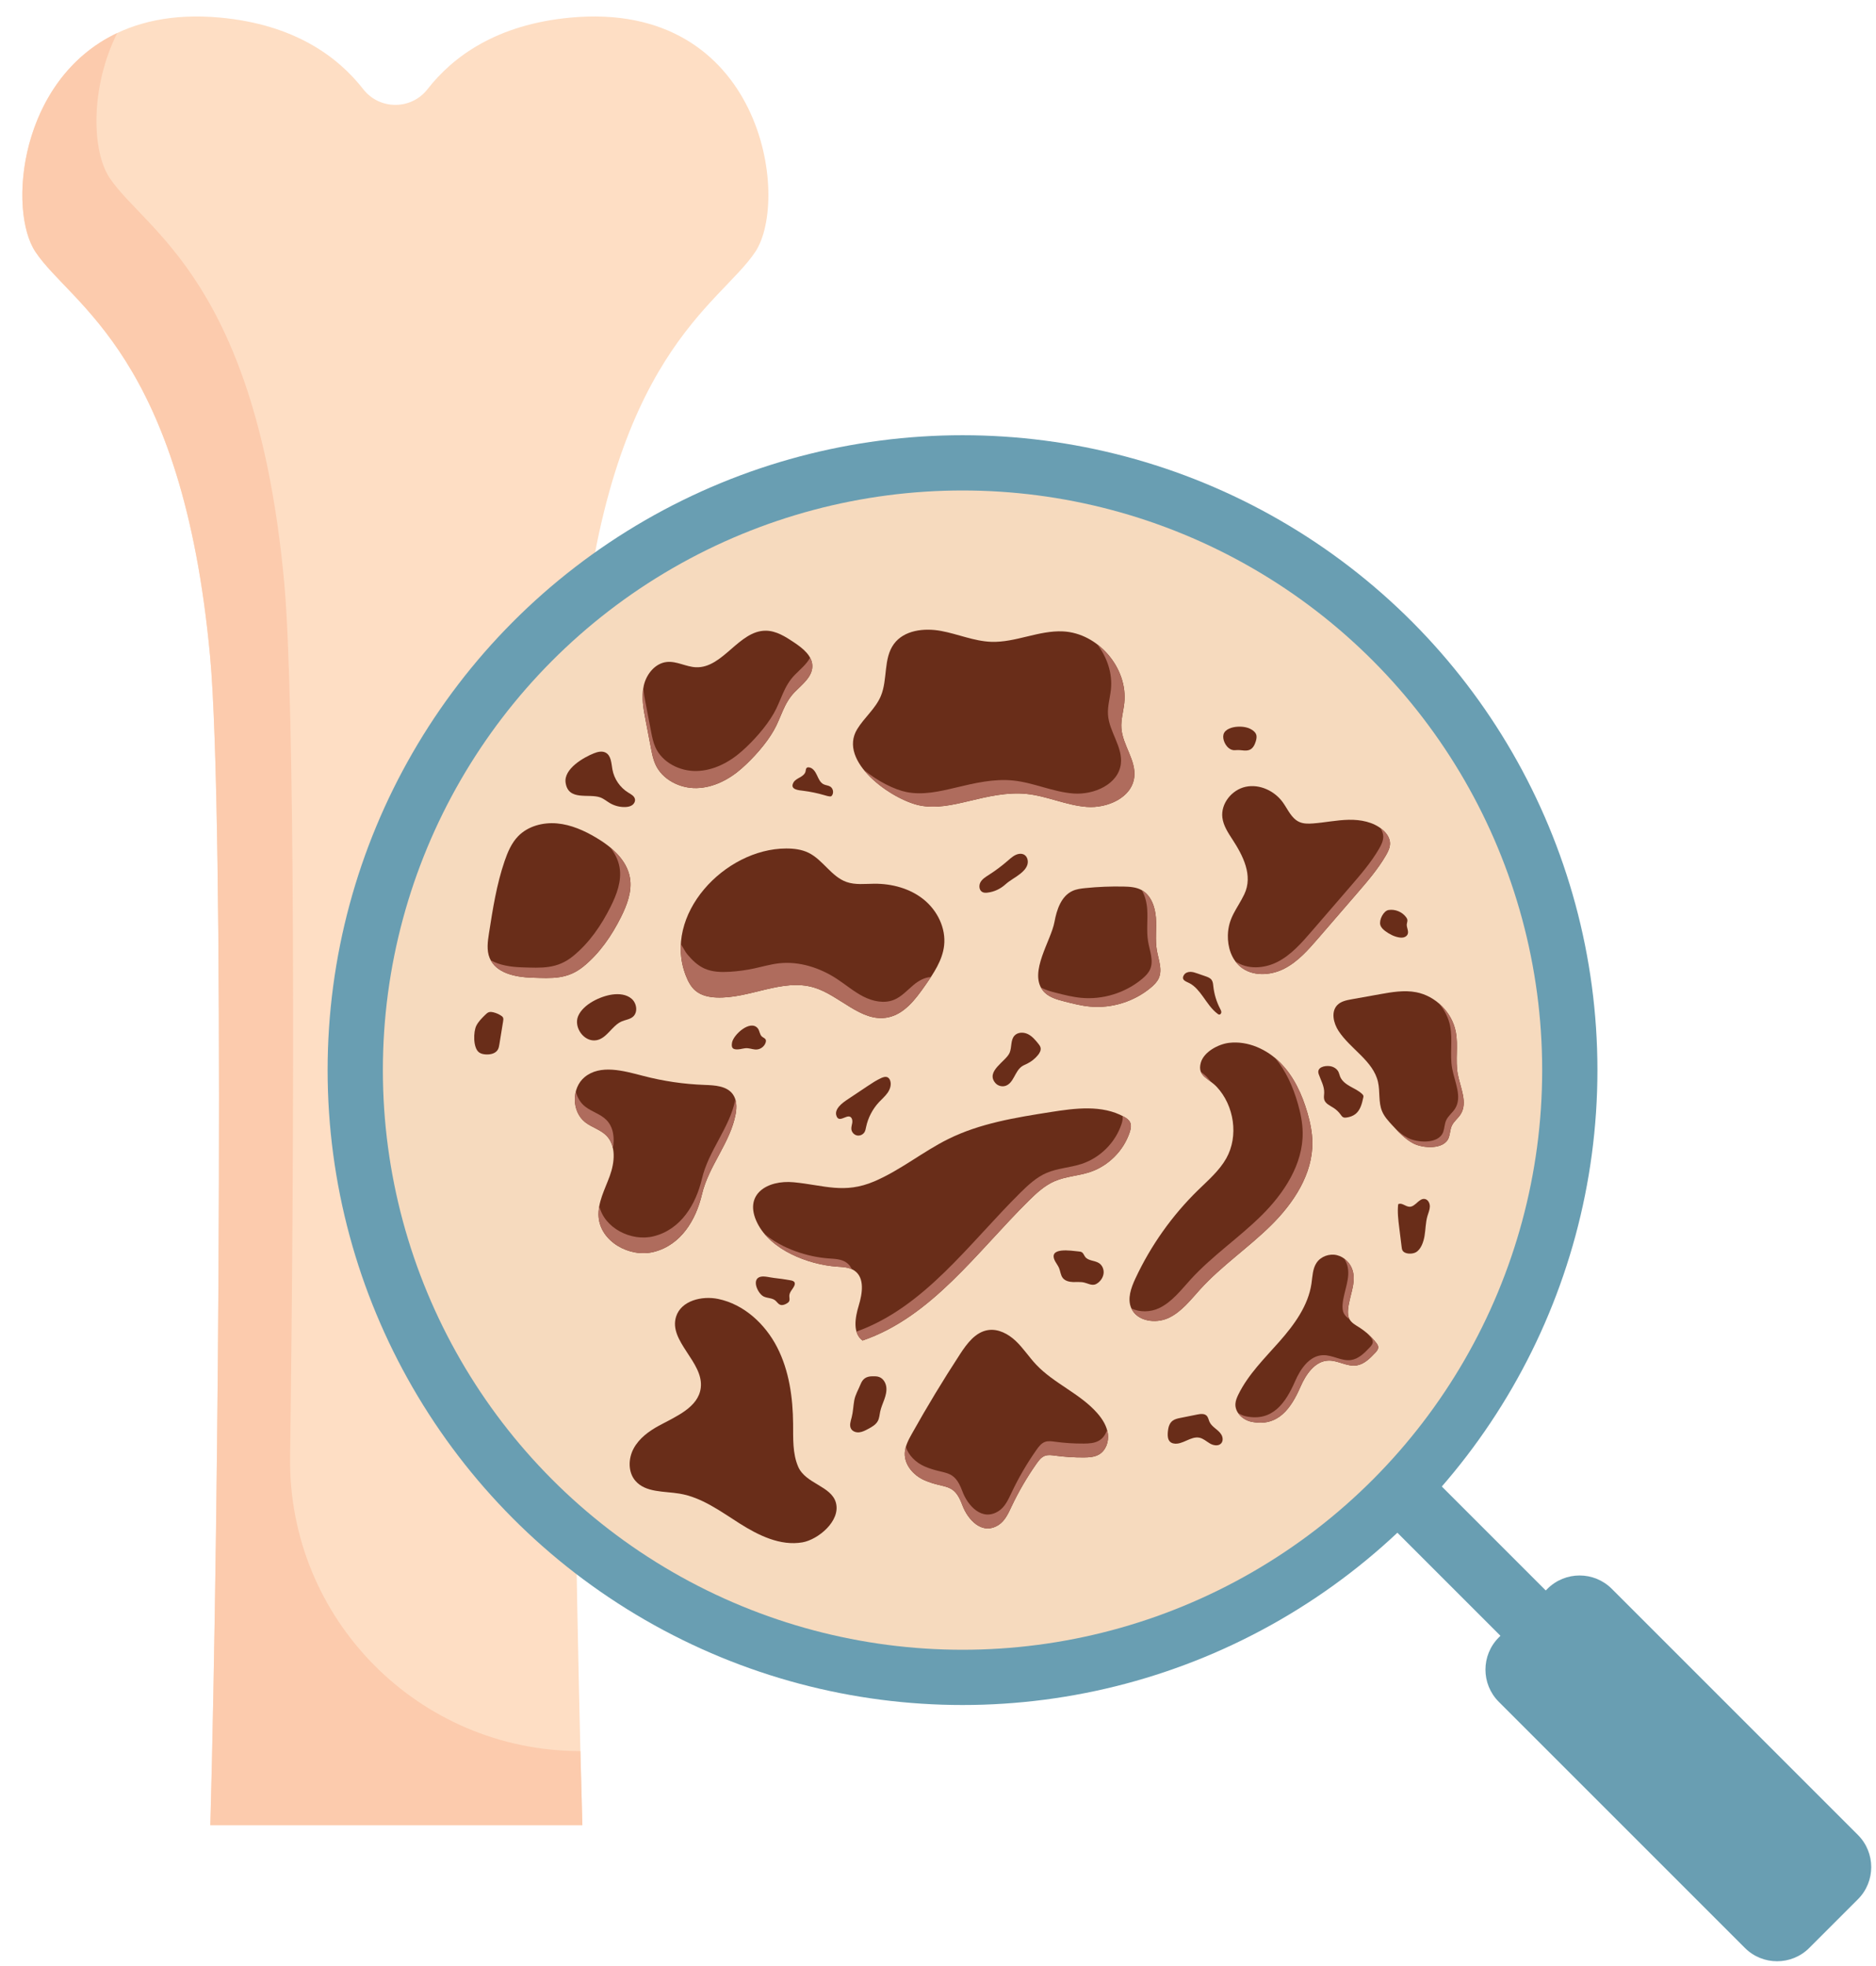 <?xml version="1.0" encoding="UTF-8"?>
<!DOCTYPE svg PUBLIC '-//W3C//DTD SVG 1.0//EN'
          'http://www.w3.org/TR/2001/REC-SVG-20010904/DTD/svg10.dtd'>
<svg data-name="Layer 1" height="292.3" preserveAspectRatio="xMidYMid meet" version="1.0" viewBox="45.7 113.1 278.9 292.3" width="278.9" xmlns="http://www.w3.org/2000/svg" xmlns:xlink="http://www.w3.org/1999/xlink" zoomAndPan="magnify"
><g fill="#af6c5d" id="change1_4"
  ><path d="m219.405,312.504c-3.942-2.774-5.632-7.738-6.682-12.443-1.05-4.705-1.776-9.68-4.575-13.605-1.971-2.763-5.048-5.318-4.77-8.7.081-.987.473-1.898,1.061-2.683-1.287.979-2.223,2.38-2.354,3.975-.278,3.383,2.799,5.937,4.77,8.7,2.8,3.925,3.526,8.9,4.575,13.605,1.05,4.705,2.739,9.669,6.682,12.443,2.718,1.913,8.828,2.554,10.965-.748-2.706,1.773-7.388,1.063-9.672-.544Z"
    /><path d="m227.409,273.607c3.702-2.868,2.703-9.392,5.215-12.927-3.731,2.612-2.623,9.292-5.354,13.021.046-.033.094-.058.139-.093Z"
  /></g
  ><g id="change2_1"
  ><path d="m213.899,220.979c0-1.077.101-2.18.55-3.159.607-1.323,1.779-2.279,2.796-3.321,2.747-2.814,4.492-6.437,6.845-9.588,2.408-3.224,5.471-5.957,8.947-7.983.983-.573,2.059-1.104,3.196-1.053,2.139.097,3.688,2.294,3.859,4.428s-.669,4.203-1.449,6.196c-.78,1.994-1.529,4.12-1.171,6.231.172,1.017.599,2.002.569,3.033-.082,2.8-3.185,4.301-5.587,5.742-2.368,1.421-4.433,3.345-6.018,5.607-.77,1.1-1.44,2.292-2.421,3.209s-2.383,1.529-3.673,1.155c-1.722-.499-4.038-1.561-4.879-3.021-1.212-2.103-1.565-5.098-1.564-7.476Z" fill="#692d19"
  /></g
  ><g fill="#af6c5d" id="change1_14"
  ><path d="m234.25,219.709c-1.76,1.056-3.351,2.391-4.703,3.935.903-.798,1.874-1.519,2.907-2.139,1.76-1.056,3.892-2.147,4.941-3.755-.986.726-2.128,1.348-3.145,1.959Z"
    /><path d="m222.138,229.681c-1.722-.499-4.038-1.561-4.879-3.021-1.212-2.103-1.565-5.098-1.564-7.477,0-1.077.101-2.18.55-3.159.607-1.323,1.779-2.279,2.796-3.321,2.747-2.814,4.492-6.437,6.845-9.588.59-.791,1.221-1.55,1.887-2.279-1.346,1.245-2.585,2.606-3.683,4.075-2.353,3.151-4.098,6.774-6.845,9.588-1.017,1.042-2.188,1.998-2.796,3.321-.45.979-.55,2.081-.55,3.159,0,2.379.352,5.373,1.564,7.477.841,1.46,3.157,2.523,4.879,3.021,1.29.374,2.692-.239,3.673-1.155.394-.368.73-.786,1.05-1.219-.882.568-1.937.865-2.928.578Z"
  /></g
  ><g id="change2_2"
  ><path d="m210.461,253.806c-.464-.519-.792-1.228-.637-1.907.218-.953,1.233-1.45,1.931-2.135.901-.883,1.299-2.143,1.709-3.336s.914-2.439,1.933-3.183,2.703-.706,3.329.389c.515.901.122,2.039-.365,2.955s-1.083,1.879-.945,2.907c.129.955.858,1.696,1.438,2.465s1.046,1.817.593,2.668c-.339.636-1.095.938-1.812,1.01-2.333.235-5.497.046-7.176-1.833Z" fill="#692d19"
  /></g
  ><g
  ><g id="change3_1"
    ><path d="m76.941,210.738c2.149,23.359,1.319,127.075.03,173.713h55.309c-1.444-50.09-2.574-148.614-.265-173.713,4.128-44.871,20.684-52.262,25.963-60.181,5.279-7.918,1.056-37.481-27.451-34.841-11.071,1.025-17.524,5.841-21.275,10.65-2.419,3.101-7.129,3.101-9.547,0-3.751-4.809-10.204-9.625-21.275-10.65-28.507-2.639-32.73,26.923-27.451,34.841,5.279,7.919,21.835,15.309,25.963,60.181Z" fill="#fedec4"
    /></g
    ><g id="change4_1"
    ><path d="m131.986,373.435c-24.058,0-43.481-19.669-43.157-43.725.674-49.909.736-112.491-.874-129.988-4.128-44.872-20.684-52.262-25.963-60.181-2.656-3.984-2.902-13.448,1.136-21.532-14.592,6.9-16.283,26.35-12.152,32.547,5.279,7.919,21.835,15.309,25.963,60.181,2.149,23.359,1.319,127.075.03,173.713h55.309c-.1-3.453-.198-7.142-.293-11.015h0Z" fill="#fccbad"
    /></g
  ></g
  ><g
  ><g id="change5_1"
    ><circle cx="188.796" cy="272.196" fill="#699eb2" r="94.39"
    /></g
    ><g id="change6_1"
    ><circle cx="188.796" cy="272.196" fill="#f6dabe" r="86.176"
    /></g
    ><g id="change2_3"
    ><path d="m147.678,258.191c.327.832.756,1.654,1.444,2.224.841.696,1.974.934,3.065.982,4.905.217,9.807-2.888,14.512-1.483,3.859,1.152,7.008,5.213,10.963,4.453,2.458-.472,4.134-2.688,5.566-4.74,1.27-1.819,2.58-3.74,2.83-5.944.295-2.596-1.011-5.228-3.048-6.865s-4.711-2.348-7.324-2.332c-1.39.008-2.827.203-4.138-.26-2.254-.796-3.496-3.288-5.642-4.341-1.029-.505-2.202-.642-3.348-.638-9.109.028-18.448,9.862-14.881,18.944Z" fill="#692d19"
    /></g
    ><g id="change1_6"
    ><path d="m183.229,259.628c.29-.416.581-.837.862-1.266-.931.035-1.85.562-2.587,1.18-.936.784-1.772,1.743-2.904,2.202-1.461.592-3.153.227-4.557-.491-1.403-.718-2.61-1.761-3.929-2.623-2.538-1.659-5.598-2.652-8.612-2.313-1.238.139-2.439.496-3.657.758-1.2.258-2.42.426-3.645.5-1.278.077-2.604.044-3.771-.481-1.019-.459-1.845-1.262-2.558-2.123-.27-.325-.587-.931-.945-1.518-.089,1.565.134,3.162.752,4.737.327.832.756,1.654,1.444,2.224.841.696,1.974.934,3.065.982,4.905.217,9.807-2.888,14.512-1.483,3.859,1.152,7.008,5.213,10.963,4.453,2.458-.472,4.134-2.688,5.566-4.74Z" fill="#af6c5d"
    /></g
    ><g id="change2_4"
    ><path d="m186.681,282.441c4.714-2.342,10.007-3.19,15.207-4.009,3.675-.579,7.67-1.106,10.921.704.365.203.734.454.907.835.207.453.092.985-.064,1.458-.906,2.749-3.168,5.014-5.915,5.924-1.717.569-3.587.635-5.247,1.355-1.481.643-2.696,1.764-3.844,2.899-7.735,7.65-14.422,17.262-24.711,20.793-1.505-1.102-1.111-3.411-.569-5.197.543-1.785.91-4.107-.616-5.181-.76-.535-1.754-.547-2.681-.615-4.203-.309-9.772-2.444-11.776-6.465-2.14-4.293,1.496-6.45,5.412-6.072,4.527.437,7.503,1.779,11.99-.139,3.891-1.664,7.204-4.414,10.985-6.292Z" fill="#692d19"
    /></g
    ><g fill="#af6c5d" id="change1_1"
    ><path d="m172.338,301.796c-.172-.388-.431-.728-.806-.992-.76-.535-1.754-.547-2.681-.615-3.078-.226-6.882-1.436-9.489-3.644,2.504,2.987,7.105,4.599,10.708,4.863.768.056,1.579.079,2.268.387Z"
      /><path d="m212.58,279.02c.076.387-.02.807-.146,1.19-.906,2.749-3.168,5.014-5.915,5.924-1.717.569-3.587.635-5.247,1.355-1.481.643-2.696,1.764-3.844,2.899-7.656,7.572-14.287,17.063-24.4,20.68.153.527.438.989.908,1.333,10.29-3.531,16.976-13.144,24.711-20.793,1.148-1.135,2.363-2.257,3.844-2.899,1.66-.72,3.53-.786,5.247-1.355,2.747-.911,5.009-3.176,5.915-5.924.156-.473.271-1.005.064-1.458-.174-.38-.542-.631-.907-.835-.075-.042-.153-.077-.23-.116Z"
    /></g
    ><g id="change2_5"
    ><path d="m200.719,260.335c.749.986,2.042,1.351,3.241,1.657,1.248.318,2.503.637,3.786.757,3.23.3,6.564-.739,9.051-2.821.473-.396.926-.842,1.176-1.405.57-1.285-.05-2.746-.288-4.131-.275-1.599-.023-3.241-.14-4.859-.117-1.618-.732-3.364-2.164-4.126-.805-.429-1.752-.483-2.664-.502-1.892-.038-3.785.038-5.668.23-.65.066-1.312.149-1.905.422-1.678.772-2.346,2.783-2.677,4.6-.513,2.818-3.825,7.445-1.749,10.179Z" fill="#692d19"
    /></g
    ><g id="change1_7"
    ><path d="m216.248,248.234c.117,1.618-.135,3.26.14,4.859.238,1.385.858,2.846.288,4.131-.25.563-.704,1.01-1.176,1.405-2.488,2.082-5.821,3.121-9.051,2.821-1.283-.119-2.538-.439-3.786-.757-.754-.192-1.544-.408-2.213-.786.078.147.166.29.27.428.749.986,2.042,1.351,3.241,1.657,1.248.318,2.503.637,3.786.757,3.23.3,6.564-.739,9.051-2.821.473-.396.926-.842,1.176-1.405.57-1.285-.05-2.746-.288-4.131-.275-1.599-.023-3.241-.14-4.859-.115-1.597-.717-3.316-2.109-4.094.492.82.741,1.83.811,2.796Z" fill="#af6c5d"
    /></g
    ><g id="change2_6"
    ><path d="m228.001,285.324c-1.039,1.836-2.679,3.238-4.188,4.712-3.864,3.774-7.038,8.252-9.319,13.147-.642,1.378-1.217,2.977-.625,4.377.836,1.975,3.623,2.389,5.565,1.477s3.285-2.708,4.731-4.292c3.185-3.487,7.155-6.164,10.513-9.485s6.192-7.622,6.129-12.344c-.02-1.475-.323-2.934-.732-4.352-.787-2.732-2.009-5.404-4.003-7.43s-4.85-3.332-7.672-2.989c-1.552.188-3.756,1.33-4.19,2.988-.525,2.003,1.179,2.266,2.383,3.556,2.583,2.769,3.292,7.306,1.408,10.636Z" fill="#692d19"
    /></g
    ><g fill="#af6c5d" id="change1_2"
    ><path d="m225.152,273.246c-.289-.31-.608-.56-.917-.79.248.615.848.998,1.483,1.473-.178-.236-.364-.466-.566-.682Z"
      /><path d="m238.633,277.122c.409,1.418.712,2.877.732,4.352.063,4.722-2.771,9.024-6.129,12.344-3.358,3.321-7.328,5.997-10.513,9.485-1.446,1.584-2.79,3.379-4.731,4.292-1.264.594-2.883.622-4.092.027.869,1.92,3.613,2.317,5.533,1.415,1.941-.912,3.285-2.708,4.731-4.292,3.185-3.487,7.155-6.164,10.513-9.485,3.358-3.321,6.192-7.622,6.129-12.344-.02-1.475-.323-2.934-.732-4.352-.787-2.732-2.009-5.404-4.003-7.43-.257-.261-.529-.51-.813-.745,1.626,1.923,2.674,4.304,3.374,6.734Z"
    /></g
    ><g id="change2_7"
    ><path d="m228.928,237.911c-.656-1.012-1.353-2.059-1.501-3.256-.259-2.089,1.413-4.148,3.473-4.583,2.06-.435,4.275.601,5.508,2.307.758,1.049,1.279,2.402,2.463,2.927.62.275,1.326.267,2.003.218,1.779-.129,3.538-.508,5.322-.545s3.662.316,5.026,1.465c.6.505,1.099,1.204,1.127,1.988.023.662-.288,1.286-.62,1.858-1.184,2.037-2.733,3.833-4.273,5.616-1.918,2.221-3.837,4.442-5.755,6.662-1.5,1.737-3.054,3.517-5.1,4.556-2.046,1.04-4.73,1.17-6.493-.299-1.34-1.117-1.912-2.956-1.864-4.7.073-2.641,1.398-3.901,2.437-6.061,1.355-2.816-.217-5.791-1.751-8.154Z" fill="#692d19"
    /></g
    ><g id="change1_8"
    ><path d="m250.924,236.226c.24.363.403.768.418,1.201.023.662-.288,1.286-.62,1.858-1.184,2.037-2.733,3.833-4.273,5.616-1.918,2.221-3.837,4.442-5.755,6.662-1.5,1.737-3.054,3.517-5.1,4.556-1.949.99-4.475,1.152-6.235-.104.218.296.462.573.748.812,1.763,1.469,4.447,1.338,6.493.299,2.046-1.04,3.6-2.819,5.1-4.556,1.918-2.221,3.837-4.442,5.755-6.662,1.54-1.783,3.09-3.579,4.273-5.616.333-.572.644-1.197.62-1.858-.028-.784-.527-1.482-1.127-1.988-.095-.08-.198-.147-.298-.22Z" fill="#af6c5d"
    /></g
    ><g id="change2_8"
    ><path d="m183.157,333.179c-1.621-.704-3.006-2.261-2.945-4.027.036-1.038.549-1.991,1.056-2.897,2.25-4.02,4.636-7.964,7.152-11.823,1.033-1.584,2.301-3.297,4.17-3.585,1.517-.234,3.021.574,4.133,1.631s1.953,2.367,3.003,3.485c2.664,2.836,6.552,4.315,9.113,7.244.772.882,1.423,1.925,1.57,3.088.147,1.163-.309,2.454-1.322,3.045-.67.391-1.482.436-2.258.441-1.431.01-2.863-.082-4.281-.274-.502-.068-1.027-.146-1.502.029-.541.199-.913.688-1.245,1.159-1.426,2.024-2.676,4.171-3.733,6.41-.476,1.008-.959,2.091-1.893,2.699-2.487,1.621-4.628-.824-5.404-2.93-1.26-3.424-2.546-2.363-5.616-3.696Z" fill="#692d19"
    /></g
    ><g id="change1_9"
    ><path d="m209.089,327.276c-.67.391-1.482.436-2.258.441-1.431.01-2.863-.081-4.281-.274-.502-.068-1.027-.146-1.502.029-.541.199-.913.688-1.245,1.159-1.426,2.024-2.676,4.171-3.733,6.41-.476,1.008-.959,2.091-1.893,2.699-2.487,1.621-4.628-.824-5.404-2.93-1.26-3.424-2.546-2.363-5.616-3.696-1.265-.549-2.383-1.619-2.785-2.901-.088.306-.149.618-.16.939-.061,1.766,1.324,3.323,2.945,4.027,3.07,1.333,4.356.272,5.616,3.696.776,2.107,2.917,4.552,5.404,2.93.933-.608,1.417-1.692,1.893-2.699,1.057-2.239,2.307-4.386,3.733-6.41.332-.471.704-.96,1.245-1.159.475-.175,1.001-.097,1.502-.029,1.418.192,2.85.284,4.281.274.776-.005,1.587-.051,2.258-.441,1.013-.59,1.469-1.882,1.322-3.045-.026-.209-.074-.413-.131-.614-.202.66-.598,1.248-1.191,1.594Z" fill="#af6c5d"
    /></g
    ><g id="change2_9"
    ><path d="m231.733,324.473c-1.262-.262-2.434-1.357-2.368-2.645.025-.495.224-.964.442-1.41,1.466-2.99,3.898-5.37,6.101-7.868s4.28-5.324,4.765-8.619c.156-1.061.161-2.204.76-3.094.638-.949,1.907-1.397,3.019-1.131s2.021,1.191,2.343,2.288c.557,1.9-.531,3.865-.686,5.839-.036.461-.016.944.196,1.355.299.579.915.906,1.465,1.255.963.611,1.82,1.389,2.52,2.289.143.184.285.386.303.619.026.351-.233.652-.476.907-.774.815-1.634,1.677-2.745,1.843-1.412.211-2.762-.771-4.189-.721-1.998.069-3.34,2.046-4.139,3.878-1.382,3.17-3.32,6.042-7.31,5.214Z" fill="#692d19"
    /></g
    ><g fill="#af6c5d" id="change1_3"
    ><path d="m249.482,311.926c.143.184.285.386.303.619.026.351-.233.652-.476.907-.774.815-1.634,1.677-2.745,1.843-1.412.211-2.762-.771-4.189-.721-1.998.069-3.34,2.046-4.139,3.878-1.382,3.17-3.32,6.042-7.31,5.214-.42-.087-.825-.273-1.182-.521.436.667,1.194,1.163,1.99,1.328,3.99.828,5.928-2.045,7.31-5.214.799-1.832,2.142-3.809,4.139-3.878,1.426-.049,2.777.932,4.189.721,1.112-.166,1.971-1.028,2.745-1.843.242-.255.502-.556.476-.907-.017-.232-.159-.435-.303-.619-.373-.479-.792-.92-1.246-1.323.15.168.299.337.438.515Z"
      /><path d="m245.987,301.188c.557,1.9-.531,3.865-.686,5.839-.036.461-.016.944.196,1.355.187.361.497.624.837.856-.009-.017-.021-.031-.03-.048-.212-.411-.232-.894-.196-1.355.155-1.974,1.243-3.939.686-5.839-.213-.726-.686-1.373-1.302-1.807.217.305.389.641.494.999Z"
    /></g
    ><g id="change2_10"
    ><path d="m255.819,283.099c-1.232-.651-2.201-1.695-3.145-2.719-.584-.633-1.179-1.284-1.509-2.079-.563-1.356-.275-2.914-.602-4.345-.718-3.147-4.084-4.872-5.855-7.57-.77-1.173-1.168-2.887-.175-3.88.543-.543,1.35-.704,2.106-.84,1.395-.25,2.79-.5,4.185-.75,1.793-.321,3.635-.643,5.423-.298,2.884.557,5.315,2.984,5.877,5.867.402,2.063-.083,4.219.296,6.287.373,2.029,1.531,4.249.427,5.992-.388.612-1.018,1.061-1.317,1.721-.244.54-.238,1.16-.435,1.719-.664,1.884-3.907,1.617-5.275.894Z" fill="#692d19"
    /></g
    ><g fill="#af6c5d" id="change1_13"
    ><path d="m261.291,265.655c.402,2.063-.083,4.219.296,6.287.373,2.029,1.531,4.249.427,5.992-.388.612-1.018,1.061-1.317,1.721-.244.54-.238,1.16-.435,1.719-.664,1.884-3.907,1.617-5.274.894-.653-.345-1.231-.802-1.772-1.306.78.824,1.605,1.61,2.603,2.137,1.367.723,4.61.99,5.274-.894.197-.559.191-1.179.435-1.719.299-.66.929-1.109,1.317-1.721,1.104-1.743-.054-3.963-.427-5.992-.38-2.067.105-4.224-.296-6.287-.318-1.633-1.236-3.119-2.496-4.202.828.962,1.422,2.123,1.665,3.371Z"
      /><path d="m246.179,268.17c.409.424.836.836,1.258,1.248-.407-.421-.833-.833-1.258-1.248Z"
    /></g
    ><g id="change2_11"
    ><path d="m182.459,232.849c2.416.484,4.905-.087,7.301-.659,2.813-.672,5.69-1.353,8.567-1.057,3.042.313,5.904,1.706,8.954,1.929s6.669-1.362,7.042-4.397c.311-2.523-1.738-4.773-1.909-7.31-.084-1.251.295-2.482.43-3.728.566-5.206-3.885-10.41-9.116-10.656-3.6-.17-7.062,1.675-10.664,1.549-2.554-.09-4.963-1.162-7.477-1.622-2.514-.46-5.489-.116-6.997,1.948-1.584,2.167-.901,5.261-1.939,7.736-.782,1.867-2.463,3.198-3.516,4.926-2.937,4.818,5.159,10.508,9.323,11.342Z" fill="#692d19"
    /></g
    ><g id="change1_10"
    ><path d="m210.854,215.635c-.136,1.246-.515,2.477-.43,3.728.171,2.537,2.219,4.787,1.909,7.31-.374,3.035-3.993,4.621-7.042,4.397-3.05-.224-5.912-1.616-8.954-1.929-2.877-.296-5.754.386-8.567,1.057-2.397.572-4.885,1.143-7.301.659-1.787-.358-4.297-1.611-6.349-3.305,2.132,2.662,5.907,4.809,8.341,5.296,2.416.484,4.905-.087,7.301-.659,2.813-.671,5.69-1.353,8.567-1.057,3.042.313,5.904,1.706,8.954,1.929,3.05.224,6.669-1.362,7.042-4.397.311-2.523-1.738-4.773-1.909-7.31-.084-1.251.295-2.482.43-3.728.365-3.35-1.355-6.692-4.018-8.72,1.467,1.917,2.288,4.319,2.026,6.728Z" fill="#af6c5d"
    /></g
    ><g id="change2_12"
    ><path d="m155.988,227.322c-1.873,1.658-4.232,2.891-6.733,2.944-2.5.053-5.107-1.264-6.127-3.548-.333-.746-.49-1.557-.644-2.359-.267-1.391-.535-2.781-.802-4.172-.329-1.709-.657-3.478-.269-5.176.388-1.697,1.691-3.314,3.423-3.493,1.471-.152,2.865.729,4.343.785,4.002.15,6.37-5.464,10.374-5.436,1.546.011,2.934.895,4.218,1.757,1.281.858,2.696,1.975,2.694,3.517-.002,1.581-1.475,2.686-2.585,3.812-1.697,1.723-2.019,3.783-3.159,5.766-1.15,2.001-3.012,4.079-4.734,5.603Z" fill="#692d19"
    /></g
    ><g id="change1_11"
    ><path d="m163.881,213.414c-1.697,1.723-2.019,3.783-3.159,5.766-1.15,2.001-3.012,4.079-4.734,5.603-1.873,1.658-4.232,2.891-6.733,2.944-2.5.053-5.107-1.264-6.127-3.548-.333-.746-.49-1.557-.644-2.359-.267-1.391-.535-2.781-.802-4.172-.137-.71-.27-1.431-.355-2.153-.234,1.548.057,3.144.355,4.692.267,1.391.535,2.781.802,4.172.154.802.311,1.613.644,2.359,1.019,2.284,3.626,3.601,6.127,3.548,2.5-.053,4.86-1.287,6.733-2.944,1.722-1.524,3.584-3.602,4.734-5.603,1.14-1.983,1.462-4.043,3.159-5.766,1.11-1.126,2.583-2.231,2.585-3.812,0-.458-.126-.877-.335-1.264-.499.953-1.464,1.74-2.25,2.538Z" fill="#af6c5d"
    /></g
    ><g id="change2_13"
    ><path d="m164.365,331.163c-.853-1.977-.738-4.214-.756-6.368-.033-3.911-.585-7.902-2.368-11.383s-4.942-6.403-8.772-7.196c-2.426-.503-5.493.254-6.251,2.612-1.181,3.68,4.148,6.786,3.661,10.62-.369,2.903-3.678,4.231-6.249,5.63-1.493.812-2.921,1.876-3.728,3.371-.807,1.496-.853,3.495.246,4.791,1.52,1.791,4.276,1.536,6.593,1.924,3.291.551,6.081,2.63,8.898,4.419s6.073,3.391,9.36,2.82c2.309-.401,5.706-3.173,4.974-5.884-.678-2.51-4.509-2.809-5.608-5.356Z" fill="#692d19"
    /></g
    ><g id="change2_14"
    ><path d="m155.071,278.694c.181-.995.164-2.101-.431-2.919-.9-1.237-2.672-1.325-4.201-1.38-3.075-.111-6.137-.561-9.113-1.339-2.929-.765-6.381-1.747-8.714.182-1.978,1.636-1.93,5.135.094,6.715.976.762,2.262,1.091,3.135,1.969,1.498,1.505,1.238,4.008.514,6.004-.723,1.996-1.82,3.972-1.662,6.089.273,3.674,4.613,6.102,8.188,5.21,4.066-1.014,6.283-4.76,7.175-8.552,1.004-4.27,4.233-7.684,5.017-11.98Z" fill="#692d19"
    /></g
    ><g fill="#af6c5d" id="change1_5"
    ><path d="m135.84,281.922c.53.532.836,1.191.983,1.906.259-1.554.093-3.152-.983-4.233-.874-.878-2.159-1.207-3.135-1.969-.718-.56-1.182-1.364-1.401-2.239-.408,1.632.06,3.52,1.401,4.566.976.762,2.262,1.091,3.135,1.969Z"
      /><path d="m150.054,288.346c-.892,3.792-3.108,7.538-7.175,8.552-3.341.833-7.35-1.235-8.082-4.509-.1.534-.147,1.075-.106,1.626.273,3.674,4.613,6.102,8.188,5.21,4.066-1.014,6.283-4.76,7.175-8.552,1.004-4.27,4.233-7.684,5.017-11.98.127-.697.151-1.446-.047-2.114-.849,4.195-3.982,7.568-4.97,11.767Z"
    /></g
    ><g id="change2_15"
    ><path d="m124.777,258.454c-2.445-.081-5.346-.659-6.281-2.92-.477-1.153-.292-2.459-.1-3.691.566-3.624,1.136-7.269,2.326-10.739.457-1.335,1.027-2.673,2.01-3.684,1.46-1.502,3.687-2.088,5.773-1.903,2.086.186,4.054,1.063,5.853,2.135,2.297,1.368,4.541,3.314,4.992,5.949.344,2.009-.426,4.037-1.339,5.86-1.375,2.747-3.154,5.35-5.548,7.307-2.391,1.955-4.672,1.785-7.687,1.686Z" fill="#692d19"
    /></g
    ><g id="change1_12"
    ><path d="m137.809,242.06c.344,2.009-.426,4.037-1.339,5.86-1.375,2.747-3.154,5.35-5.548,7.307-2.391,1.955-4.672,1.785-7.687,1.686-1.551-.051-3.284-.304-4.583-1.058,1.068,1.994,3.8,2.523,6.125,2.6,3.015.1,5.296.269,7.687-1.686,2.394-1.958,4.173-4.56,5.548-7.307.912-1.823,1.683-3.85,1.339-5.86-.314-1.83-1.493-3.328-2.953-4.53.704.878,1.22,1.871,1.412,2.989Z" fill="#af6c5d"
    /></g
    ><g id="change2_16"
    ><path d="m229.671,221.141c.833-.049,1.722.087,2.367.617.171.14.324.311.404.516.126.325.056.692-.044,1.026-.149.499-.395,1.019-.862,1.25-.56.276-1.225.048-1.849.063-.22.005-.441.042-.659.01-.164-.024-.32-.087-.464-.169-.634-.361-1.162-1.4-.975-2.144.211-.838,1.344-1.125,2.082-1.168Z" fill="#692d19"
    /></g
    ><g id="change2_17"
    ><path d="m168.247,231.316c.264.077.529.159.803.186.075.007.154.01.22-.025.046-.024.082-.065.114-.107.301-.406.177-1.059-.251-1.326-.295-.184-.671-.188-.984-.341-.521-.254-.761-.848-1.005-1.374s-.622-1.09-1.199-1.146c-.098-.01-.204-.001-.285.055-.167.115-.156.358-.202.555-.095.407-.474.677-.839.882s-.764.406-.965.773c-.588,1.075.855,1.141,1.459,1.218,1.06.134,2.109.352,3.135.65Z" fill="#692d19"
    /></g
    ><g id="change2_18"
    ><path d="m250.907,250.606c.109.397.434.694.765.939.583.431,1.243.775,1.955.911.253.048.518.069.767.003s.482-.231.58-.469c.192-.467-.18-.985-.131-1.488.021-.215.119-.424.089-.638-.02-.149-.101-.282-.19-.404-.581-.792-1.647-1.229-2.618-1.065-.744.126-1.419,1.469-1.217,2.21Z" fill="#692d19"
    /></g
    ><g id="change2_19"
    ><path d="m224.506,261.216c.678.933,1.303,1.938,2.231,2.622.06.044.125.089.199.099.178.025.328-.162.334-.342s-.084-.347-.167-.506c-.546-1.042-.894-2.188-1.022-3.357-.035-.326-.06-.672-.249-.94-.21-.298-.577-.434-.922-.553-.398-.138-.796-.276-1.194-.414-.339-.118-.685-.236-1.044-.238s-.738.136-.936.435c-.539.813.366,1.01.866,1.285.784.432,1.388,1.198,1.905,1.909Z" fill="#692d19"
    /></g
    ><g id="change2_20"
    ><path d="m243.404,271.604c.539.069,1.062.386,1.293.877.1.211.143.445.228.662.261.669.882,1.124,1.507,1.477s1.299.65,1.805,1.159c.066.067.131.14.154.231.022.087.003.178-.016.265-.193.89-.428,1.85-1.134,2.426-.374.305-.847.468-1.324.541-.174.027-.359.041-.519-.034-.175-.082-.286-.256-.4-.413-.282-.39-.637-.726-1.042-.986-.533-.342-1.208-.62-1.385-1.228-.094-.322-.019-.666-.008-1.001.033-1.001-.5-1.871-.815-2.787-.345-1.004.841-1.294,1.654-1.19Z" fill="#692d19"
    /></g
    ><g id="change2_21"
    ><path d="m206.073,299.156c.154.014.314.031.448.11.252.149.337.467.514.699.465.61,1.425.51,2.064.933.471.311.72.904.674,1.467s-.365,1.084-.807,1.435c-.161.128-.342.237-.543.284-.514.12-1.021-.182-1.535-.305-.543-.13-1.112-.058-1.67-.077s-1.161-.159-1.511-.595c-.337-.42-.356-1.007-.568-1.502-.146-.341-.382-.635-.559-.961-1.206-2.225,2.459-1.582,3.494-1.488Z" fill="#692d19"
    /></g
    ><g id="change2_22"
    ><path d="m175.4,317.713c.339-.005.687-.009,1.005.109.597.221.974.846,1.057,1.477s-.083,1.268-.297,1.867-.48,1.184-.611,1.806c-.097.464-.121.955-.341,1.375-.298.569-.898.903-1.465,1.205-.41.218-.832.44-1.293.492s-.977-.108-1.217-.505c-.306-.506-.071-1.147.079-1.719.214-.819.231-1.675.381-2.508.159-.881.614-1.596.941-2.411.34-.846.852-1.173,1.762-1.187Z" fill="#692d19"
    /></g
    ><g id="change2_23"
    ><path d="m254.198,298.988c-.076-.148-.098-.316-.118-.481-.121-.976-.243-1.952-.364-2.928-.142-1.142-.285-2.297-.153-3.441.505-.306,1.078.346,1.668.372.887.039,1.429-1.317,2.302-1.153.476.09.747.629.739,1.113s-.216.939-.354,1.404c-.286.967-.268,1.994-.439,2.988-.142.828-.496,1.961-1.281,2.414-.522.301-1.687.317-1.999-.288Z" fill="#692d19"
    /></g
    ><g id="change2_24"
    ><path d="m193.677,274.111c.361.422.985.596,1.512.422,1.214-.402,1.371-2.146,2.417-2.882.245-.172.527-.28.796-.412.615-.302,1.163-.737,1.597-1.266.257-.313.483-.706.401-1.103-.05-.241-.208-.443-.363-.635-.441-.547-.912-1.102-1.546-1.405-.634-.303-1.475-.286-1.957.225-.619.656-.385,1.735-.738,2.565-.549,1.291-3.614,2.742-2.119,4.491Z" fill="#692d19"
    /></g
    ><g id="change2_25"
    ><path d="m192.506,245.809c-.252.028-.519.033-.745-.08-.499-.25-.569-.979-.297-1.466s.774-.791,1.244-1.092c.999-.638,1.95-1.351,2.843-2.13.491-.429,1.007-.899,1.652-.993.239-.035.491-.013.707.094.518.256.699.948.533,1.501s-.595.986-1.044,1.348c-.721.581-1.529.967-2.216,1.586-.745.672-1.675,1.12-2.677,1.232Z" fill="#692d19"
    /></g
    ><g id="change2_26"
    ><path d="m170.014,278.859c-.107-.446.124-.906.421-1.255.392-.461.903-.803,1.406-1.139.941-.628,1.881-1.256,2.822-1.884.659-.44,1.322-.882,2.045-1.209.305-.138.669-.253.964-.095.194.103.316.306.381.516.187.599-.035,1.26-.394,1.774s-.845.925-1.274,1.383c-.963,1.032-1.638,2.331-1.927,3.712-.053.255-.096.518-.227.743-.224.385-.709.597-1.143.499s-.782-.497-.819-.941c-.027-.323.095-.638.138-.959s-.023-.702-.304-.862c-.609-.347-1.77,1.048-2.088-.284Z" fill="#692d19"
    /></g
    ><g id="change2_27"
    ><path d="m219.377,325.543c.07-.465.275-.929.648-1.215.333-.255.759-.345,1.17-.427.835-.168,1.67-.335,2.505-.503.478-.096,1.045-.167,1.389.178.24.241.285.609.427.919.184.402.531.702.873.983s.698.565.911.953.247.911-.042,1.245c-.393.454-1.137.339-1.658.042s-.978-.741-1.565-.869c-1.312-.287-2.548,1.117-3.864.853-1.02-.205-.919-1.333-.794-2.158Z" fill="#692d19"
    /></g
    ><g id="change2_28"
    ><path d="m163.245,303.451c.228.041.488.11.583.32.066.146.028.319-.034.467-.216.513-.715.918-.746,1.474-.016.287.098.594-.031.851-.076.152-.224.253-.371.337-.297.17-.658.301-.976.173-.303-.122-.473-.441-.728-.644-.476-.378-1.171-.309-1.715-.579-.871-.433-1.862-2.59-.46-2.931.568-.138,1.418.111,1.99.173.833.09,1.663.21,2.488.359Z" fill="#692d19"
    /></g
    ><g id="change2_29"
    ><path d="m136.728,260.958c1.004-.139,2.115-.032,2.879.635s.958,2.016.186,2.673c-.465.396-1.124.45-1.684.696-1.439.633-2.175,2.505-3.721,2.787-1.854.338-3.436-1.919-2.742-3.574.744-1.773,3.325-2.973,5.082-3.217Z" fill="#692d19"
    /></g
    ><g id="change2_30"
    ><path d="m158.336,265.959c.306.357.28.934.633,1.245.188.166.473.244.57.476.057.136.031.293-.016.433-.18.531-.68.94-1.237,1.009-.491.061-.941-.14-1.421-.182-.533-.047-.955.153-1.466.174-.747.03-1.003-.199-.871-.997.198-1.192,2.705-3.446,3.808-2.158Z" fill="#692d19"
    /></g
    ><g id="change2_31"
    ><path d="m133.995,225.096c.557-.221,1.207-.382,1.738-.104.829.433.848,1.575,1.012,2.496.253,1.416,1.137,2.706,2.366,3.453.409.249.904.505.988.976.062.349-.148.706-.444.901s-.661.255-1.016.265c-.787.022-1.578-.18-2.258-.577-.484-.283-.916-.664-1.443-.854-1.707-.615-4.741.576-5.15-2.181-.305-2.061,2.67-3.767,4.206-4.375Z" fill="#692d19"
    /></g
    ><g id="change2_32"
    ><path d="m116.523,265.575c.314-.612.812-1.106,1.302-1.589.171-.169.352-.343.583-.41.203-.059.42-.027.625.022.407.098.797.265,1.149.491.115.074.229.158.292.279.084.164.057.36.027.542-.186,1.146-.372,2.292-.558,3.439-.045.278-.093.564-.235.807-.338.577-1.101.745-1.769.707-.363-.021-.739-.091-1.03-.311-.895-.676-.851-3.073-.387-3.977Z" fill="#692d19"
    /></g
    ><g id="change5_2"
    ><path d="m275.752,349.311l-.247.247-19.046-19.046-6.737,6.737,19.046,19.046-.247.247c-2.642,2.642-2.643,6.927,0,9.569l36.589,36.589c2.642,2.642,6.927,2.643,9.569,0l7.23-7.23c2.643-2.643,2.642-6.927,0-9.57l-36.589-36.589c-2.643-2.643-6.927-2.642-9.569,0Z" fill="#699eb2"
    /></g
  ></g
></svg
>
